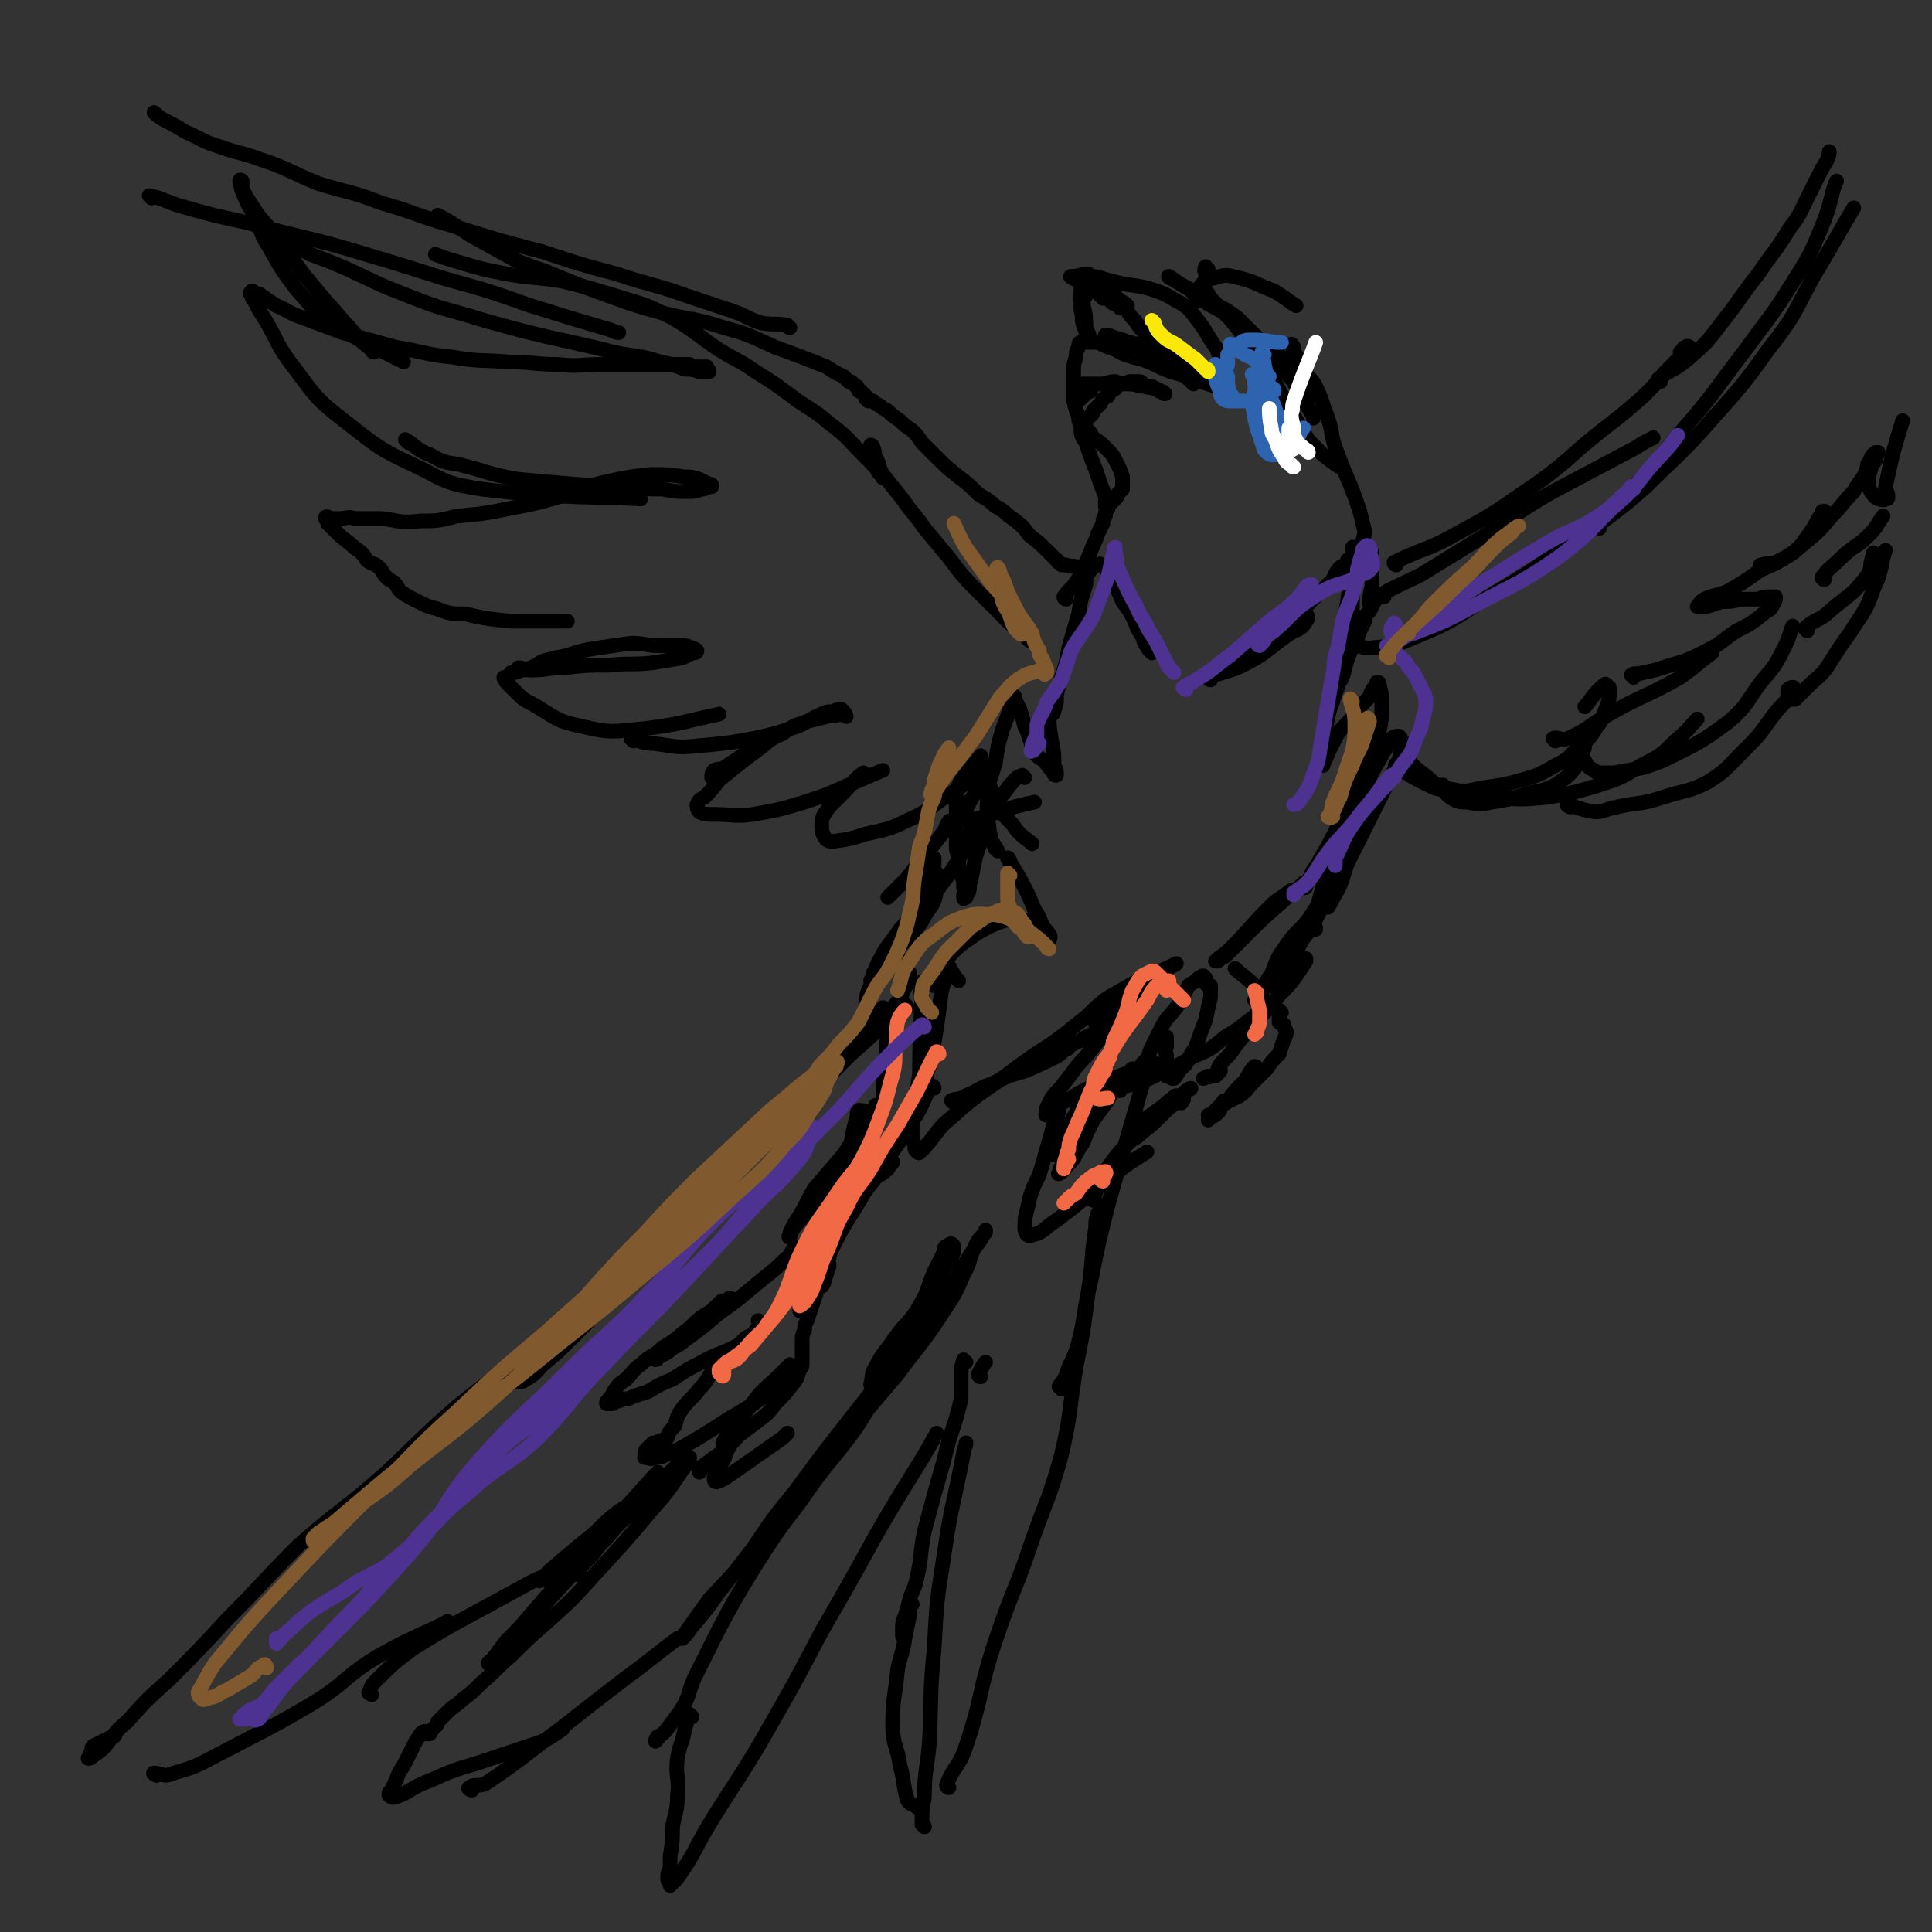 <svg viewBox='0 0 790 790' version='1.1' xmlns='http://www.w3.org/2000/svg' xmlns:xlink='http://www.w3.org/1999/xlink'><rect x="0" y="0" width="790" height="790" fill="#333333" stroke="none"/><g fill='none' stroke='rgb(0,0,0)' stroke-width='6' stroke-linecap='round' stroke-linejoin='round'><path d='M442,233c0,0 -1,-1 -1,-1 -2,-1 -3,0 -5,-1 -1,0 -1,0 -2,0 0,-1 0,0 -1,-1 -1,0 0,-1 -1,-1 -2,-2 -2,-2 -3,-3 -4,-4 -4,-4 -8,-7 -3,-4 -3,-4 -7,-7 -3,-2 -3,-3 -7,-5 -3,-3 -4,-3 -7,-5 -4,-4 -4,-4 -8,-7 -5,-4 -5,-4 -9,-8 -3,-3 -3,-3 -6,-6 -2,-3 -2,-3 -4,-5 -3,-2 -3,-2 -5,-4 -3,-2 -3,-2 -5,-4 -2,-1 -2,-1 -3,-2 -2,-1 -2,-1 -3,-2 -1,0 -1,0 -2,-1 0,0 -1,-1 -1,-1 0,0 1,1 1,2 1,0 0,-1 -1,-1 0,0 0,-1 0,-1 -1,-1 -1,-1 -1,-1 -1,-1 -1,-1 -1,-1 -1,0 -1,0 -1,-1 -1,-1 0,-1 -1,-1 -1,-1 -1,-1 -1,-1 -1,-1 -1,-1 -2,-1 -1,-1 -1,-1 -2,-2 -4,-2 -4,-2 -7,-4 -10,-4 -10,-4 -21,-8 -11,-5 -10,-5 -21,-8 -12,-4 -13,-3 -25,-6 -11,-3 -11,-3 -22,-7 -11,-4 -11,-4 -21,-8 -9,-4 -9,-3 -18,-7 -9,-5 -9,-5 -18,-10 -6,-4 -9,-6 -13,-8 '/><path d='M323,134c-1,0 -1,-1 -1,-1 -5,-1 -6,0 -11,-1 -6,-2 -6,-3 -12,-5 -9,-3 -9,-3 -18,-6 -14,-5 -14,-4 -29,-9 -15,-4 -15,-4 -30,-9 -19,-5 -19,-5 -38,-11 -14,-4 -14,-5 -28,-9 -13,-5 -13,-4 -26,-8 -12,-5 -12,-6 -24,-10 -8,-3 -8,-2 -16,-5 -7,-2 -7,-3 -14,-6 -5,-3 -5,-3 -9,-5 -2,-1 -3,-2 -4,-3 '/><path d='M62,81c0,0 -1,-1 -1,-1 5,1 6,2 12,4 14,4 14,4 28,7 21,6 21,5 42,11 20,6 20,6 39,12 18,5 18,5 35,11 16,5 16,5 33,10 2,1 2,1 3,1 '/><path d='M120,101c0,0 -1,-1 -1,-1 3,1 4,2 8,4 8,3 8,3 15,6 13,6 12,6 25,11 15,6 15,5 31,10 18,5 18,5 36,9 9,2 9,2 17,4 9,2 10,1 19,4 5,1 5,1 10,3 3,0 3,0 6,1 1,0 2,0 3,0 0,0 1,0 1,0 0,-1 -1,-1 -1,-2 -2,0 -2,0 -4,0 -2,0 -2,0 -3,-1 -3,0 -3,0 -6,0 -5,0 -5,0 -11,0 -9,0 -9,0 -19,0 -9,0 -9,1 -18,0 -10,0 -10,-1 -20,-1 -11,-1 -12,0 -23,-2 -11,-1 -11,-2 -23,-4 -11,-3 -11,-3 -22,-6 -8,-3 -8,-3 -16,-6 -6,-2 -6,-3 -11,-5 -3,-2 -3,-2 -6,-4 -1,-1 -1,-1 -3,-1 0,-1 -1,-1 -1,-1 -1,1 -1,1 0,1 0,2 0,2 1,3 2,4 2,4 4,7 6,10 5,11 12,20 9,12 9,13 22,23 14,11 14,11 31,19 11,6 12,6 24,8 32,4 49,3 65,4 '/><path d='M167,181c0,0 -2,-2 -1,-1 4,2 4,4 10,6 5,3 6,3 12,4 12,3 12,4 24,6 11,1 11,1 23,2 12,1 12,0 23,1 7,1 7,1 13,1 5,1 5,1 10,1 3,0 3,0 6,-1 1,0 1,0 3,-1 1,0 1,0 1,0 0,-1 0,-1 -1,-1 -2,-1 -2,-1 -4,-2 -3,-1 -3,-1 -6,-1 -7,-1 -7,-1 -14,-1 -9,1 -9,1 -18,3 -10,2 -9,4 -19,6 -10,3 -11,3 -21,5 -10,2 -10,2 -21,3 -8,2 -8,2 -15,2 -8,1 -8,0 -16,-1 -5,0 -5,0 -11,0 -3,-1 -3,0 -6,0 -2,0 -2,0 -4,0 -1,-1 -2,-1 -2,0 0,0 1,1 1,2 2,2 2,2 4,4 3,3 4,3 7,6 3,2 3,2 5,5 2,2 3,1 5,3 2,2 1,2 3,4 1,1 1,1 3,2 2,2 1,2 3,4 3,2 3,2 7,4 4,2 4,2 8,3 5,2 6,2 11,2 9,2 9,2 19,3 11,0 16,0 23,0 '/><path d='M213,274c0,0 -1,-1 -1,-1 2,0 3,1 5,1 7,0 7,-1 14,-1 9,-1 9,-1 18,-1 9,-1 9,0 18,-1 6,-1 6,-1 12,-2 2,-1 2,-1 4,-2 1,0 2,0 2,-1 0,0 -1,-1 -2,-1 -2,-1 -2,-1 -5,-1 -4,0 -4,0 -9,0 -5,0 -5,-1 -11,-1 -7,1 -7,1 -14,2 -6,1 -6,1 -12,3 -5,1 -5,1 -9,2 -3,1 -3,2 -6,3 -2,1 -2,1 -4,1 -2,1 -2,1 -4,1 -1,1 0,1 -1,2 -1,0 -2,0 -2,0 0,1 1,1 1,2 2,2 2,2 3,3 4,4 4,4 8,6 10,6 10,7 20,9 12,3 13,2 25,1 16,-2 17,-3 31,-6 '/><path d='M259,303c0,0 -1,-1 -1,-1 4,1 5,2 9,2 9,1 9,2 18,1 11,-1 12,-1 23,-3 9,-2 9,-2 18,-5 5,-2 5,-3 10,-5 2,-1 2,-1 5,-1 1,-1 2,-1 3,-1 1,1 2,2 2,3 0,0 -1,-1 -2,-1 -3,1 -3,0 -6,1 -4,1 -4,1 -8,2 -6,2 -6,2 -10,5 -7,3 -7,3 -13,6 -4,3 -4,4 -9,7 -2,2 -2,1 -5,3 -1,1 -1,1 -2,2 0,0 0,0 0,0 0,-1 0,-2 1,-3 2,-1 2,0 4,-1 3,-2 3,-2 6,-4 3,-2 3,-2 6,-4 4,-2 4,-2 7,-4 2,-1 4,-2 4,-2 -1,1 -4,2 -7,5 -4,3 -4,3 -8,6 -5,4 -5,4 -10,8 -3,4 -3,4 -6,7 -2,1 -2,1 -3,3 0,1 0,2 1,3 2,1 3,1 6,1 8,0 8,1 16,0 11,-2 11,-2 21,-5 9,-3 9,-3 18,-7 7,-3 9,-4 14,-6 '/><path d='M354,317c0,0 -1,-1 -1,-1 -4,3 -4,4 -8,8 -2,2 -2,2 -4,4 -2,2 -2,2 -4,5 -1,2 -1,2 -1,4 0,3 0,3 1,5 1,2 2,2 4,2 7,-1 7,-1 13,-3 9,-2 10,-2 18,-6 9,-4 8,-5 16,-10 6,-4 6,-4 11,-8 3,-2 3,-3 5,-4 0,0 0,1 0,2 -1,3 -1,3 -3,6 -2,3 -2,3 -4,6 -1,2 -1,2 -2,4 0,1 0,1 0,3 0,0 -1,1 0,1 1,0 1,1 2,0 4,0 4,-1 8,-2 9,-3 13,-4 18,-5 '/><path d='M566,244c0,0 -2,-1 -1,-1 7,-4 8,-4 16,-8 13,-8 13,-8 26,-16 14,-9 14,-10 28,-18 17,-9 17,-9 34,-18 3,-2 3,-2 7,-4 '/><path d='M571,231c0,0 -1,0 -1,-1 12,-6 14,-5 26,-12 17,-9 17,-10 32,-20 14,-10 13,-11 27,-22 9,-7 9,-7 17,-14 5,-5 5,-5 9,-10 3,-3 3,-3 6,-6 2,-2 2,-2 4,-3 0,-1 0,-1 0,-1 0,0 -1,-1 -2,0 -1,0 -1,2 -2,2 '/><path d='M679,156c0,0 -2,0 -1,-1 5,-4 6,-3 12,-8 8,-7 8,-7 14,-15 8,-10 7,-10 15,-20 6,-9 7,-9 13,-19 4,-5 4,-6 7,-12 3,-6 3,-6 6,-12 2,-3 3,-5 3,-7 '/><path d='M572,314c-1,-1 -2,-2 -1,-1 4,3 5,4 11,7 6,3 6,3 12,3 7,1 7,0 13,-1 7,-1 8,-1 15,-3 7,-2 7,-2 14,-6 6,-3 5,-3 10,-8 4,-3 4,-3 7,-8 3,-3 2,-4 4,-8 1,-3 1,-3 1,-5 1,-1 0,-2 0,-3 -1,0 -1,-2 -2,-1 -4,3 -6,7 -8,9 '/><path d='M636,303c0,0 -1,-1 -1,-1 2,-1 3,1 6,0 9,-4 8,-5 17,-10 14,-8 15,-7 29,-15 7,-5 10,-8 13,-10 '/><path d='M668,277c0,0 -1,-1 -1,-1 1,-1 2,0 5,-1 5,-1 5,-1 11,-3 7,-2 7,-2 15,-6 6,-3 6,-4 12,-8 6,-3 6,-3 11,-7 2,-2 3,-1 4,-4 1,-1 1,-2 1,-3 0,0 -1,0 -2,0 -3,0 -3,0 -5,1 -4,0 -4,0 -7,0 -4,1 -4,1 -8,1 -3,1 -3,1 -6,2 -2,0 -2,0 -3,0 -1,0 -1,0 -1,0 1,-1 1,-2 3,-3 4,-2 4,-1 9,-3 7,-4 7,-4 14,-9 7,-3 7,-3 13,-7 4,-3 4,-4 7,-8 3,-4 2,-4 5,-8 0,-1 0,-1 1,-1 '/><path d='M721,232c0,0 -2,-1 -1,-1 3,-1 5,0 8,-2 6,-3 5,-3 10,-7 6,-5 6,-5 11,-11 5,-5 4,-5 9,-10 2,-4 3,-4 5,-8 1,-3 0,-3 2,-5 0,-2 1,-2 2,-3 0,0 1,0 1,0 0,1 -1,1 -1,3 -1,2 -2,2 -2,4 -1,3 -1,3 -1,5 0,2 0,2 1,4 1,1 1,2 3,3 1,0 2,1 3,0 1,0 1,0 1,-1 0,-2 -1,-2 -1,-4 3,-14 3,-14 7,-27 0,0 0,0 0,0 '/><path d='M436,245c0,0 -1,0 -1,-1 2,-3 3,-3 5,-6 2,-3 2,-3 3,-6 2,-4 2,-4 4,-9 1,-2 1,-2 2,-5 1,-2 1,-2 2,-4 0,-2 0,-2 1,-3 0,-2 0,-2 1,-3 0,-1 0,-1 1,-2 1,-1 1,-1 2,-2 1,-1 1,-1 1,-2 1,-1 1,-1 2,-2 0,-1 0,-1 0,-2 0,-2 0,-2 0,-3 -1,-3 -1,-3 -2,-5 -2,-4 -2,-4 -5,-7 -2,-2 -2,-2 -5,-4 -1,-2 -1,-2 -3,-4 -1,-1 -1,-1 -2,-1 '/><path d='M453,208c0,0 0,-1 -1,-1 0,-2 0,-2 0,-4 -2,-5 -2,-5 -4,-11 -2,-5 -2,-5 -4,-11 -2,-3 -2,-3 -2,-7 -1,-2 -1,-2 -1,-4 -1,-2 -1,-2 -1,-4 0,-2 1,-2 2,-3 1,-1 1,-1 2,-2 0,-1 0,-1 1,-1 1,0 1,0 1,0 '/><path d='M444,158c0,0 -2,0 -1,-1 3,0 4,0 7,0 3,0 3,-1 6,-1 3,1 3,1 5,1 4,0 4,1 7,1 3,1 3,0 5,1 2,1 2,1 3,2 0,0 1,0 0,0 0,-1 -1,-1 -2,-1 -1,-1 -1,-1 -2,-1 -1,-1 -1,-1 -1,-1 -1,0 -1,0 -2,0 -1,0 -1,-1 -2,-1 0,-1 -1,-1 -1,-1 -1,0 -1,0 -2,0 -1,0 -1,0 -2,0 -1,0 -1,1 -2,1 -1,0 -1,-1 -1,0 -2,0 -2,1 -3,2 -2,1 -2,1 -3,3 -2,1 -2,1 -3,3 -2,2 -2,2 -3,3 0,1 0,1 -1,2 -1,1 -1,1 -1,1 -1,1 -1,1 -1,1 -1,0 -1,0 -1,0 -1,-1 -1,-1 -1,-1 -1,-1 -1,-1 -1,-1 -1,-2 -1,-2 -1,-3 -1,-1 0,-1 -1,-3 0,-2 0,-2 0,-4 0,-4 0,-4 0,-7 0,-4 0,-4 1,-7 0,-2 0,-2 1,-4 0,-1 0,-2 1,-2 1,-1 1,-1 3,0 2,0 2,0 4,0 4,2 4,2 8,3 '/><path d='M453,138c0,0 -1,-1 -1,-1 2,0 3,1 7,2 5,2 5,1 10,3 7,2 7,2 13,5 4,2 4,2 8,5 3,2 3,2 5,3 3,2 3,2 4,3 1,1 1,1 1,1 1,1 1,1 1,2 0,1 0,1 0,1 -1,-1 -1,-1 -2,-2 -1,-1 -1,-1 -2,-2 -3,-1 -3,-1 -6,-2 -6,-3 -6,-2 -12,-4 -6,-2 -6,-3 -12,-5 -4,-1 -4,-1 -7,-2 -2,-1 -2,-1 -4,-2 -2,-2 -3,-2 -4,-3 '/><path d='M488,157c0,0 0,0 -1,-1 -3,-3 -4,-3 -7,-7 -3,-3 -3,-3 -6,-6 -3,-3 -3,-3 -6,-7 -2,-2 -2,-2 -4,-5 -2,-2 -2,-2 -3,-4 -1,-1 -1,-1 -2,-2 -1,-1 -1,-1 -1,-1 0,0 0,1 0,1 0,1 0,1 0,1 0,-1 0,-1 -1,-1 -1,-1 -1,-1 -2,-1 -1,-1 -1,-1 -1,-1 -1,-1 -1,-1 -1,-1 -1,0 -1,0 -2,0 0,-1 0,-1 -1,-1 0,-1 0,0 0,-1 -1,0 0,0 -1,0 0,0 0,-1 -1,-1 0,0 0,0 -1,0 0,0 0,0 -1,0 0,0 0,0 -1,0 0,1 -1,0 -1,1 0,0 0,0 0,1 -1,1 -1,0 -1,1 0,2 0,2 0,3 1,4 1,5 1,9 1,2 2,4 1,4 0,0 -1,-2 -2,-5 -1,-3 0,-3 -1,-6 0,-2 0,-2 0,-4 -1,-2 0,-2 0,-4 0,-2 0,-2 0,-3 0,-1 0,-1 0,-2 0,-1 0,-1 1,-2 1,0 1,0 2,0 1,1 1,1 2,2 6,4 6,4 11,9 2,1 2,1 3,2 '/><path d='M439,114c0,0 -2,-1 -1,-1 3,0 4,-1 8,0 4,0 4,1 9,2 7,2 7,1 15,3 6,2 6,2 11,5 4,2 5,3 8,7 4,5 4,6 8,12 1,1 1,1 1,2 '/><path d='M492,118c0,0 -2,-1 -1,-1 1,-2 2,-2 4,-3 5,-1 5,-2 9,-1 9,2 9,3 17,6 5,3 7,5 9,6 '/><path d='M494,110c-1,0 -1,-1 -1,-1 -1,2 0,2 0,4 '/><path d='M479,114c0,0 -2,-1 -1,-1 3,2 4,3 8,5 3,3 3,2 6,5 6,4 7,3 12,8 6,3 6,3 10,7 5,4 5,4 10,8 2,2 2,2 4,5 '/><path d='M490,123c0,0 -1,-1 -1,-1 3,1 5,1 9,3 4,2 4,2 8,5 4,4 4,4 8,8 3,2 3,2 5,5 2,3 2,3 5,6 2,3 2,3 5,6 3,2 3,2 6,5 1,1 2,2 3,2 '/><path d='M509,136c-1,0 -2,-1 -1,-1 1,1 2,1 4,3 4,3 4,4 8,7 2,3 2,3 5,6 2,4 3,3 5,7 2,3 2,3 3,5 2,4 2,4 4,7 0,0 0,0 0,1 '/><path d='M494,120c-1,0 -2,-1 -1,-1 2,3 3,4 6,7 3,4 3,3 6,7 4,5 5,5 8,10 5,6 4,6 8,13 4,7 4,7 8,14 3,5 3,5 6,10 3,3 3,3 6,6 4,3 5,4 7,5 '/><path d='M529,142c0,0 -1,-2 -1,-1 1,2 1,3 3,6 1,3 2,3 3,6 3,3 3,3 5,7 2,5 2,6 4,11 2,6 1,6 3,12 3,8 3,8 6,15 2,5 2,5 4,11 1,4 1,4 2,8 0,3 -1,3 -1,7 0,2 0,2 0,4 0,1 -1,1 -1,3 0,0 0,0 0,1 '/><path d='M554,225c0,0 -1,-2 -1,-1 0,4 0,5 1,10 0,5 0,5 -1,9 0,5 0,5 0,9 0,4 0,4 -1,7 0,3 0,3 -1,6 0,0 0,2 0,1 1,0 2,-1 3,-3 1,-2 1,-2 2,-5 1,-2 1,-2 2,-4 0,-2 0,-2 1,-3 0,0 0,0 1,-1 0,0 0,0 0,0 1,-2 1,-2 2,-4 0,-1 0,-1 1,-1 '/><path d='M561,226c0,0 -1,-2 -1,-1 0,1 1,2 1,5 0,5 0,5 0,10 -1,3 -1,5 -1,7 '/><path d='M389,337c0,0 -1,-2 -1,-1 -1,1 -1,2 -2,4 -4,5 -4,5 -8,10 -4,5 -4,5 -7,9 -4,4 -6,6 -8,8 '/><path d='M400,337c-1,0 -1,-2 -1,-1 -3,4 -2,5 -4,10 -5,9 -5,9 -11,17 -7,9 -8,8 -16,17 -4,6 -5,6 -8,12 -2,3 -1,3 -3,6 0,2 -1,3 -1,3 2,-2 3,-4 6,-7 4,-5 4,-5 9,-10 4,-5 5,-5 8,-11 3,-4 3,-4 4,-9 1,-3 0,-3 0,-5 0,-1 0,-2 0,-2 0,1 1,1 1,3 -1,3 -1,3 -3,7 -4,7 -5,6 -9,13 -7,10 -7,10 -12,20 -3,4 -3,5 -5,10 0,1 -1,3 -1,2 0,-2 0,-4 1,-7 4,-8 5,-8 10,-16 5,-8 7,-7 11,-15 3,-6 2,-7 3,-14 1,-3 1,-3 2,-7 1,-1 1,-2 1,-2 0,2 0,4 -1,7 -1,6 -1,6 -3,11 -2,4 -3,4 -5,8 -3,4 -3,4 -5,8 -1,2 -1,4 -1,5 '/><path d='M392,401c-1,-1 -1,-1 -1,-1 -2,-3 -2,-3 -3,-5 -1,0 -1,0 -1,1 -1,1 -1,1 -1,2 0,4 0,4 -1,7 -1,8 -1,8 -2,15 -1,6 -1,6 -2,13 -1,3 -1,3 -2,6 0,2 0,2 0,3 0,1 0,1 -1,1 0,0 0,1 0,0 -1,0 -1,-1 -1,-2 -1,-1 -1,-1 -1,-3 0,-18 1,-25 1,-36 0,-3 -1,4 0,8 0,3 0,3 0,5 1,5 1,5 0,10 0,7 0,7 -1,14 -1,8 -2,8 -3,16 0,5 0,5 0,9 0,2 0,2 1,4 0,2 0,2 1,3 0,0 1,1 1,0 2,-1 2,-2 4,-4 4,-5 4,-6 9,-10 12,-11 13,-10 26,-20 12,-9 13,-8 25,-18 7,-5 6,-6 13,-11 7,-4 7,-4 14,-8 5,-2 5,-2 10,-4 2,-1 4,-2 4,-2 0,0 -1,1 -2,1 -5,4 -5,3 -10,7 -4,3 -4,4 -9,7 -6,5 -7,5 -12,10 '/><path d='M390,451c0,0 -1,-1 -1,-1 2,-1 3,0 6,-2 5,-2 5,-3 11,-5 6,-3 6,-3 13,-5 7,-3 7,-3 13,-6 2,-1 2,-2 4,-3 1,0 1,-1 1,-1 1,-1 1,-1 1,-1 1,0 1,0 2,-1 2,0 2,-1 4,-2 2,-1 3,-1 5,-2 2,-1 2,-1 4,-2 1,-1 1,-1 3,-2 1,-1 1,-1 1,-1 1,-1 1,-1 1,-1 0,0 -1,1 -2,2 -2,2 -2,2 -4,4 -4,5 -4,5 -8,10 -5,5 -4,5 -9,11 -2,3 -3,3 -5,6 -1,2 -1,2 -2,4 0,1 0,1 0,2 0,0 -1,1 0,1 1,-1 1,-2 3,-3 2,-2 2,-1 5,-3 4,-2 3,-2 7,-4 6,-3 6,-3 12,-5 8,-3 8,-3 16,-6 1,0 1,0 2,0 '/><path d='M458,446c0,0 -1,-1 -1,-1 3,-1 4,-1 8,-2 5,-2 5,-2 9,-4 7,-3 7,-3 14,-7 7,-3 7,-3 13,-8 5,-3 5,-3 10,-7 3,-2 3,-3 6,-5 '/><path d='M513,423c0,0 -1,0 -1,-1 1,-3 2,-4 4,-7 4,-4 4,-4 7,-8 4,-4 4,-4 7,-8 2,-3 2,-3 4,-6 0,0 0,-1 0,-1 -1,1 -2,2 -3,3 -2,1 -2,1 -4,3 -1,1 -1,1 -2,2 -1,1 -1,1 -2,2 -1,0 -1,0 -2,1 0,0 -1,1 0,0 3,-5 5,-6 8,-12 8,-15 8,-15 15,-30 4,-9 4,-9 8,-17 2,-3 2,-4 3,-7 1,-1 2,-4 2,-3 -3,5 -5,7 -9,15 -6,12 -4,13 -11,24 -5,8 -7,7 -12,15 -3,4 -3,5 -5,10 -2,3 -2,3 -4,7 -1,2 -1,2 -2,4 0,0 -1,0 -1,0 1,-1 2,-2 3,-4 5,-7 5,-6 10,-13 7,-9 8,-8 13,-18 5,-9 3,-10 6,-20 2,-7 3,-7 5,-13 2,-4 2,-4 4,-8 0,-1 0,-2 0,-2 0,0 0,1 -1,2 -2,4 -3,4 -5,8 -2,7 -2,7 -4,15 -1,5 -1,5 -2,11 0,1 -1,2 0,3 0,0 1,1 1,1 2,-3 2,-4 4,-7 3,-6 2,-7 5,-13 6,-12 6,-12 12,-24 4,-8 4,-8 8,-16 1,-4 1,-4 1,-7 0,-2 0,-2 -1,-3 -1,0 -2,0 -3,1 -2,2 -1,3 -3,5 -3,6 -3,5 -6,11 -3,6 -3,6 -6,12 -2,4 -3,4 -5,9 -2,5 -3,4 -5,9 -1,4 -1,4 -2,9 0,3 0,3 0,6 0,2 0,2 1,4 0,0 0,0 0,1 0,0 0,1 0,1 0,-1 1,-2 1,-3 1,-3 1,-4 1,-7 2,-9 2,-9 3,-18 3,-15 3,-15 6,-30 0,-3 0,-3 0,-6 '/><path d='M366,415c-1,0 -2,-1 -1,-1 0,-3 1,-3 3,-5 1,-3 1,-3 2,-5 1,-2 0,-2 1,-4 1,-1 1,-2 1,-2 0,1 -1,2 -1,4 -2,4 -2,4 -4,8 -2,6 -2,6 -4,13 -1,6 0,6 -1,13 0,4 -1,4 -1,8 0,3 1,3 0,5 0,1 0,1 -1,2 0,0 0,0 0,0 -1,1 -1,1 -2,1 -1,2 0,2 -1,3 -2,3 -2,3 -4,6 -4,5 -4,5 -8,11 -6,7 -6,7 -12,14 -3,5 -3,6 -6,11 -2,3 -2,3 -4,7 0,1 -1,2 0,2 0,0 0,-1 1,-3 4,-6 5,-5 9,-11 6,-10 7,-9 13,-20 3,-6 2,-7 4,-14 1,-2 0,-3 1,-4 1,0 3,0 3,1 1,2 0,3 0,5 -2,4 -2,4 -5,8 -3,5 -3,5 -6,10 -3,4 -3,3 -6,7 -1,2 -1,2 -2,4 0,1 0,1 0,1 '/><path d='M382,445c0,0 0,-1 -1,-1 -4,6 -3,7 -7,13 -5,9 -6,9 -11,17 -7,9 -7,9 -13,18 -6,9 -6,9 -10,19 -2,5 -1,5 -2,10 -1,2 -1,3 -2,4 -1,1 -2,1 -2,0 -1,-1 0,-2 0,-4 3,-5 3,-5 6,-10 4,-8 4,-8 9,-16 4,-6 3,-6 8,-12 2,-3 3,-2 6,-5 1,-2 2,-2 2,-3 0,0 -1,-1 -2,0 -3,2 -3,2 -5,5 -6,7 -6,7 -11,14 -5,8 -5,8 -10,16 -3,7 -3,8 -6,15 -1,4 -1,4 -2,8 -1,2 -2,2 -2,3 0,0 1,0 1,-1 3,-2 3,-2 5,-5 2,-4 1,-5 2,-10 2,-4 2,-4 4,-8 0,-2 0,-2 1,-4 1,-1 1,-1 2,-2 0,-1 0,-1 0,-1 -1,1 -1,2 -2,3 -1,2 -1,2 -1,4 -1,4 -1,4 -1,7 -1,3 0,3 -1,5 0,1 -1,2 -1,2 -1,-1 0,-2 0,-3 1,-2 1,-1 2,-3 0,-1 0,-1 1,-2 0,0 0,-1 0,-1 0,0 -1,1 -1,1 -1,1 0,1 -1,3 0,1 0,1 -1,3 -1,2 -1,2 -2,4 -1,3 -1,3 -2,6 -1,3 -1,3 -2,6 -1,2 -1,2 -1,4 -1,2 -1,2 -1,4 0,2 0,2 0,3 0,2 0,2 0,3 0,2 0,2 0,3 0,2 0,2 -1,3 -1,3 -1,4 -3,6 -3,4 -3,4 -7,8 -3,4 -3,4 -7,7 -4,3 -4,3 -8,6 -3,4 -4,3 -7,7 -3,2 -3,2 -7,5 -1,1 -1,2 -2,3 0,0 0,-1 0,-2 0,0 1,0 1,0 '/><path d='M326,511c0,0 0,-1 -1,-1 -2,2 -1,3 -4,5 -6,6 -7,6 -14,12 -6,5 -6,5 -13,10 -7,6 -7,6 -14,11 -3,3 -4,2 -7,5 -2,1 -2,1 -4,2 0,1 -1,1 -1,1 2,-2 3,-3 6,-6 4,-4 4,-4 8,-7 4,-4 4,-4 9,-7 2,-2 2,-2 4,-4 2,0 2,0 3,-1 0,0 1,0 1,0 0,0 -1,0 -1,1 -2,1 -2,1 -4,3 -3,2 -3,2 -6,4 -5,3 -5,3 -9,7 -4,2 -4,3 -8,5 -4,4 -5,3 -9,7 -3,2 -3,3 -6,6 -3,2 -3,2 -5,5 -1,2 -1,2 -2,3 0,0 0,1 0,1 -1,0 -1,0 -1,1 1,0 1,0 2,0 1,0 1,0 1,-1 2,0 2,0 4,-1 2,0 2,0 4,-1 3,-1 3,-1 6,-2 5,-3 5,-3 10,-5 6,-4 6,-4 12,-7 7,-4 7,-3 13,-6 4,-2 4,-2 8,-5 2,-1 2,-1 3,-3 1,-1 0,-1 0,-2 -1,-1 -1,-1 -1,-1 0,0 1,0 1,1 0,0 1,0 0,0 0,2 -1,2 -2,3 -1,2 -2,2 -4,3 -6,6 -6,6 -12,12 -4,4 -3,5 -7,9 -3,4 -4,4 -7,8 -2,3 -2,3 -3,7 -2,2 -2,2 -3,4 0,1 0,1 -1,2 -1,0 -1,0 -2,0 -1,1 -1,1 -3,1 0,0 0,0 0,0 -1,1 -1,1 -2,2 -1,1 -1,1 -1,1 0,1 0,1 0,2 0,1 -1,1 0,1 1,0 2,1 4,0 3,0 3,-1 7,-2 9,-5 9,-5 17,-10 12,-8 13,-7 24,-16 3,-3 2,-4 5,-7 1,-1 2,-3 2,-3 -1,1 -3,3 -5,5 -4,4 -5,4 -9,9 -3,4 -3,4 -7,9 -2,3 -2,2 -4,5 -1,2 -1,2 -2,3 0,1 -1,1 0,1 1,0 1,-1 3,-2 1,-1 1,0 2,-1 0,0 0,0 0,0 0,0 0,0 0,1 -1,1 -1,1 -2,2 -1,2 -1,2 -2,4 -1,3 -1,3 -3,6 -1,2 -2,2 -2,5 0,0 0,1 1,1 3,-1 4,-2 7,-4 10,-7 10,-7 20,-14 1,-1 1,-1 2,-2 '/><path d='M434,451c0,0 -1,-2 -1,-1 0,1 0,2 0,4 -1,4 -2,4 -3,9 -2,7 -2,7 -4,14 -2,7 -3,6 -5,13 -1,6 -2,6 -2,12 0,2 1,4 3,3 5,-1 5,-3 10,-6 12,-9 12,-10 24,-19 6,-5 10,-7 13,-9 '/><path d='M451,444c0,0 -1,-1 -1,-1 -2,1 -2,1 -4,3 -3,3 -2,4 -5,7 -2,4 -2,4 -5,8 -1,3 -1,4 -3,7 -1,2 -2,3 -2,4 0,1 1,-1 2,-2 2,-1 2,-1 4,-3 2,-3 2,-3 4,-6 1,-2 1,-2 3,-4 1,-2 1,-2 2,-3 0,0 0,0 1,-1 0,0 1,0 0,0 0,1 -1,2 -2,4 -2,3 -2,3 -4,6 -2,5 -2,5 -5,9 -1,2 -1,2 -2,5 -1,1 0,1 0,2 0,1 -2,1 -1,1 1,-1 2,-1 3,-3 3,-3 3,-3 5,-7 3,-4 2,-4 4,-8 2,-4 2,-4 5,-8 3,-4 3,-4 5,-8 2,-2 2,-2 4,-5 1,-1 1,-1 2,-2 1,-1 1,-1 1,-1 1,-1 1,-1 1,-1 0,0 0,0 0,0 0,1 0,1 1,1 1,0 1,0 1,0 1,0 1,0 2,-1 0,-1 0,-1 0,-2 1,-1 1,-1 2,-2 1,-2 1,-3 2,-5 2,-4 2,-4 4,-8 2,-4 3,-4 6,-8 1,-2 2,-2 3,-5 1,-2 1,-2 2,-4 1,-1 2,-1 3,-2 1,0 1,0 1,-1 1,0 1,-1 2,-1 0,0 0,0 0,0 1,1 1,1 1,1 0,1 0,1 0,1 0,1 0,1 0,1 0,1 1,0 1,1 0,0 0,0 1,0 0,1 0,1 0,2 0,1 0,1 0,3 -1,4 -1,4 -2,9 -2,5 -2,5 -4,11 -2,3 -2,3 -4,7 -2,2 -2,2 -3,3 -1,2 -1,2 -2,3 -1,0 -1,0 -2,-1 -1,0 -1,0 -1,0 -1,-1 -1,-1 -1,-2 0,-1 1,-1 1,-2 0,-2 0,-2 0,-4 0,-2 -1,-2 0,-4 0,-2 0,-2 0,-4 '/><path d='M506,397c0,0 -1,-1 -1,-1 3,3 4,3 8,7 1,1 1,1 2,2 1,1 1,1 1,2 0,2 0,2 -1,4 -1,4 -1,4 -3,7 -3,5 -3,5 -7,10 -2,3 -2,3 -5,6 -1,1 -1,1 -2,3 0,0 1,0 1,0 0,0 0,0 0,1 -1,1 -1,1 -2,2 -1,0 -1,0 -2,0 -1,1 -1,0 -1,0 -1,0 -1,1 -2,1 '/><path d='M524,414c0,0 -1,-1 -1,-1 0,2 0,3 0,5 1,1 1,0 2,1 0,2 1,2 1,3 0,1 0,1 -1,3 -1,3 -1,3 -2,6 -3,3 -3,3 -5,6 -3,3 -3,3 -6,6 -2,2 -2,3 -5,5 -2,1 -2,1 -4,2 -1,0 -1,0 -2,0 -1,0 -1,1 -1,1 '/><path d='M514,437c0,0 0,-1 -1,-1 -2,2 -2,3 -4,6 -4,4 -4,4 -7,8 -2,1 -2,1 -3,3 -2,1 -1,1 -3,3 -1,1 -1,1 -2,2 0,0 1,-1 1,-1 2,-1 2,-1 3,-2 1,-1 1,-1 1,-2 1,-1 1,-1 1,-2 1,0 2,0 1,0 0,0 0,0 -1,0 -1,1 -1,1 -2,2 -1,1 -1,1 -2,2 0,1 0,1 -1,1 0,0 -1,0 -1,0 '/><path d='M448,491c0,0 -2,0 -1,-1 3,-7 3,-8 7,-14 5,-7 6,-7 12,-13 5,-5 5,-5 10,-10 2,-2 2,-2 4,-4 0,-1 1,-1 1,-1 0,0 -1,0 -1,1 -2,1 -2,1 -4,3 -4,3 -4,3 -7,5 -2,3 -2,3 -4,5 -2,2 -2,2 -3,3 0,0 0,1 0,1 0,0 0,0 1,0 2,-1 2,-1 4,-3 4,-3 4,-3 8,-7 3,-3 3,-3 7,-6 1,-2 1,-2 3,-4 1,0 2,-1 2,-1 -1,0 -2,1 -3,3 0,0 0,0 0,1 -1,1 -1,2 -1,2 0,0 1,-1 1,-2 '/><path d='M362,413c0,0 0,-1 -1,-1 -5,5 -5,6 -9,12 -9,10 -9,10 -18,19 -13,14 -13,14 -26,27 -13,13 -13,14 -25,27 -13,13 -13,13 -25,26 -12,12 -12,12 -24,24 -6,6 -6,6 -12,11 -3,3 -3,4 -7,6 -1,1 -2,1 -4,1 '/><path d='M371,412c0,0 -1,-2 -1,-1 -3,2 -3,3 -6,5 -8,8 -8,8 -16,15 -13,13 -13,13 -27,26 -17,16 -17,15 -35,31 -16,15 -16,15 -32,30 -18,17 -18,17 -37,33 -15,13 -15,12 -30,24 -16,14 -15,14 -30,28 -17,15 -18,14 -35,29 -15,15 -14,15 -29,30 -12,13 -12,13 -24,25 -9,8 -9,8 -17,17 -5,4 -5,5 -9,10 -2,2 -2,2 -5,4 -1,1 -1,1 -2,1 0,0 1,-1 1,-2 1,-1 0,-2 1,-3 2,-1 2,-1 4,-2 2,-1 2,-1 4,-2 1,0 1,0 1,-1 '/><path d='M64,726c0,0 -2,-1 -1,-1 3,0 4,2 8,0 11,-3 11,-4 21,-9 17,-9 18,-9 35,-19 15,-9 13,-11 28,-20 14,-8 21,-10 28,-14 '/><path d='M152,693c0,0 -2,-1 -1,-1 1,-3 1,-3 3,-5 7,-7 7,-7 15,-13 13,-8 13,-8 26,-15 11,-6 11,-6 22,-12 6,-3 6,-2 11,-6 2,-1 2,-1 4,-3 1,-1 2,-2 1,-1 -1,1 -2,2 -4,3 -2,2 -2,2 -4,3 -2,2 -2,2 -3,3 -1,0 -2,1 -1,0 1,-1 2,-2 4,-4 7,-6 7,-6 13,-11 8,-6 7,-7 15,-13 3,-2 3,-2 7,-3 0,-1 2,-1 2,-1 -1,1 -2,2 -3,4 -6,5 -6,5 -11,11 -6,6 -6,6 -13,12 -2,2 -3,3 -6,5 0,0 -1,0 0,0 1,-2 3,-3 4,-4 '/><path d='M237,644c-1,0 -2,-1 -1,-1 3,-5 5,-5 9,-11 5,-6 5,-6 9,-12 4,-4 4,-4 8,-9 2,-3 2,-3 4,-6 1,-1 3,-2 3,-3 0,0 -1,1 -2,2 -9,10 -9,10 -18,20 -8,10 -9,10 -17,19 -7,8 -7,8 -14,16 -5,6 -5,6 -11,12 -3,4 -3,4 -6,8 -1,0 -2,2 -1,1 3,-3 5,-4 9,-9 11,-12 11,-12 22,-24 10,-11 10,-12 20,-22 7,-8 7,-8 15,-15 5,-5 5,-5 10,-10 2,-2 2,-2 5,-4 0,0 1,0 1,0 -1,2 -1,3 -3,5 -6,9 -6,9 -13,17 -11,13 -11,13 -23,26 -9,10 -9,10 -19,19 -8,7 -8,7 -15,14 -6,5 -6,6 -12,11 -4,4 -4,4 -8,7 -3,3 -3,2 -6,5 -2,2 -2,2 -4,4 0,1 0,1 -1,2 -1,1 -1,1 -1,1 -1,1 -1,1 -1,1 0,1 0,1 -1,1 0,0 0,0 0,0 -1,0 -1,0 -1,0 0,-1 0,-1 0,-1 -1,0 -1,0 -2,1 -2,3 -2,3 -3,5 -2,4 -2,4 -4,8 -2,3 -2,3 -3,6 -1,2 -1,2 -2,4 -1,1 -1,1 -1,2 1,1 1,1 2,1 3,-1 3,-1 5,-2 5,-3 5,-3 10,-5 9,-4 9,-4 19,-7 12,-4 12,-4 24,-8 6,-2 8,-4 11,-6 '/><path d='M193,732c-1,0 -2,-1 -1,-1 2,-2 4,0 7,-2 15,-10 15,-11 30,-22 14,-11 14,-11 27,-21 11,-8 14,-11 21,-16 '/><path d='M379,541c0,-1 -1,-2 -1,-1 -5,6 -5,7 -10,14 -10,13 -10,13 -21,27 -11,14 -11,14 -22,29 -9,11 -9,11 -17,23 -7,9 -7,9 -14,18 -5,7 -5,7 -10,13 -2,2 -2,3 -4,5 0,0 -1,1 -1,1 0,-1 0,-1 1,-2 5,-7 5,-7 10,-14 14,-15 14,-15 28,-31 13,-16 13,-16 26,-33 11,-14 11,-14 23,-28 8,-11 9,-11 17,-23 5,-8 6,-8 10,-18 3,-5 2,-6 5,-12 1,-2 1,-2 3,-4 1,-1 1,-1 1,-2 0,0 0,0 0,1 -1,1 -1,1 -2,3 -3,4 -3,4 -6,9 -6,9 -5,10 -12,19 -6,9 -6,8 -13,17 -4,5 -4,5 -9,11 -1,2 -1,2 -3,4 -1,0 -2,0 -2,-1 1,-3 0,-4 2,-7 3,-6 4,-6 8,-12 5,-7 6,-6 10,-13 4,-7 3,-7 6,-14 2,-4 2,-4 4,-8 0,-2 0,-2 2,-3 1,-1 2,0 2,1 0,4 -1,4 -4,9 -6,14 -6,14 -13,27 -11,19 -11,19 -23,38 -11,15 -12,14 -22,29 -10,13 -10,13 -19,27 -8,13 -8,13 -15,26 -5,10 -5,10 -10,20 -3,7 -2,8 -6,14 -3,4 -3,4 -6,8 -2,2 -2,1 -3,3 -1,1 -1,1 -1,1 0,0 0,-1 1,-2 '/><path d='M283,702c0,0 -1,-1 -1,-1 -1,2 -1,3 -2,6 -1,6 -2,6 -3,12 -1,8 1,8 0,15 0,7 -1,7 -2,13 0,6 0,6 -1,12 0,2 0,2 0,5 -1,2 -1,2 -1,4 0,1 0,1 1,2 0,1 0,1 0,1 0,0 1,-1 1,-1 2,-2 2,-2 4,-5 6,-9 5,-9 11,-19 11,-18 12,-18 23,-37 12,-21 12,-21 23,-42 11,-19 11,-19 22,-39 12,-21 18,-29 25,-42 '/><path d='M401,563c0,0 -1,0 -1,-1 1,-2 2,-4 3,-5 '/><path d='M395,557c-1,0 -1,-1 -1,-1 -1,3 -1,4 -1,7 0,4 0,4 0,9 -3,13 -4,12 -7,25 -4,14 -4,14 -8,29 -2,10 -1,10 -3,19 -1,5 -2,5 -3,9 -1,4 -1,4 -2,7 -1,2 -1,3 -1,5 0,1 0,1 0,3 '/><path d='M373,656c0,0 -1,-2 -1,-1 -1,1 0,2 0,5 -1,5 -1,5 -2,10 -1,7 -2,7 -3,13 -1,11 -2,11 -2,22 0,9 2,9 3,17 2,7 1,7 3,14 1,2 3,2 4,3 '/><path d='M388,731c0,0 -1,0 -1,-1 3,-8 5,-7 8,-16 7,-21 5,-22 12,-43 7,-21 8,-20 15,-41 6,-17 7,-17 12,-35 4,-17 3,-18 6,-36 3,-15 3,-15 5,-31 2,-13 1,-13 3,-26 0,-3 0,-3 1,-6 '/><path d='M378,747c0,0 0,-1 -1,-1 0,-6 0,-6 1,-11 0,-11 1,-11 2,-22 1,-19 0,-19 2,-39 1,-19 1,-19 4,-38 3,-21 4,-21 8,-42 0,-2 1,-2 1,-4 '/><path d='M434,568c0,-1 -1,-1 -1,-1 1,-2 2,-2 3,-5 2,-6 3,-6 5,-13 3,-12 2,-13 5,-25 3,-15 3,-15 7,-31 7,-25 9,-31 14,-49 '/><path d='M471,267c0,0 0,0 -1,-1 -2,-3 -2,-3 -3,-6 -2,-3 -2,-3 -3,-6 -2,-4 -2,-4 -5,-8 -2,-5 -2,-5 -5,-10 -2,-3 -1,-3 -3,-5 -1,0 -1,-1 -2,0 -2,0 -2,1 -3,2 -2,3 -2,3 -2,6 -2,6 -2,6 -3,12 -2,7 -2,7 -4,14 -1,6 -1,6 -3,12 -1,3 -1,3 -2,7 0,1 0,1 0,3 -1,2 0,2 -1,3 0,1 0,2 -1,2 -1,0 -1,0 -1,0 0,0 0,0 0,-1 1,-1 1,-1 1,-2 0,0 0,0 0,-1 0,-1 0,-1 0,-1 0,0 0,-1 0,-1 0,1 0,1 0,2 -1,2 -1,2 -1,4 0,5 0,5 1,11 1,5 1,5 1,10 1,2 1,2 1,3 0,1 0,1 0,1 -1,0 -1,0 -1,-1 -2,-2 -2,-2 -4,-5 -2,-1 -2,-1 -4,-3 -1,-3 -1,-3 -2,-6 -1,-3 -1,-3 -2,-5 -1,-4 -1,-4 -2,-7 -1,-2 -1,-2 -2,-4 0,-1 0,-2 -1,-1 0,1 0,2 -1,4 -1,4 -1,4 -3,9 -2,7 -2,7 -3,14 -2,7 -3,7 -3,14 -1,5 0,5 0,10 1,4 0,4 1,7 1,2 1,2 2,4 0,0 0,0 1,1 0,0 0,0 0,0 -1,-2 -2,-3 -3,-5 0,-2 0,-2 -1,-3 0,-3 0,-3 0,-5 0,-2 0,-2 0,-5 0,-2 0,-2 1,-4 0,-2 0,-2 0,-3 0,0 0,-1 0,-1 1,3 1,4 2,7 3,4 3,4 7,8 3,5 6,6 8,8 '/><path d='M495,278c0,0 -1,0 -1,-1 8,-3 9,-2 18,-7 7,-4 7,-5 14,-10 4,-3 6,-2 8,-6 1,-1 1,-2 0,-3 0,-1 -1,-2 -1,-1 -3,0 -3,0 -5,1 -3,2 -3,2 -6,4 -4,3 -4,3 -8,6 -4,3 -4,3 -8,7 -3,2 -3,2 -6,4 -2,1 -3,3 -3,2 0,0 1,-2 3,-3 6,-3 6,-3 11,-6 7,-4 7,-4 13,-9 7,-5 7,-5 13,-11 4,-4 4,-4 8,-8 1,-2 1,-3 3,-5 1,-1 1,0 2,-1 1,-1 1,-2 1,-2 1,0 0,1 0,1 0,1 0,1 0,1 0,1 0,1 1,2 0,1 0,1 0,2 0,2 0,2 0,4 -1,7 -1,7 -2,13 -2,7 -2,7 -3,14 -1,4 -1,4 -2,9 0,3 0,3 -1,7 0,2 0,2 0,4 0,0 0,1 1,1 0,0 0,-1 0,-2 1,-2 1,-2 2,-5 2,-3 2,-3 3,-7 1,-4 1,-4 3,-8 1,-2 1,-2 2,-4 0,-2 0,-2 1,-3 0,0 0,-1 0,-1 0,0 -1,1 -1,1 -1,3 -1,3 -2,5 -2,7 -2,7 -5,14 -2,8 -3,8 -5,16 -1,6 -1,6 -1,13 -1,2 0,3 -1,5 0,1 0,2 0,2 0,-1 1,-2 2,-5 2,-4 2,-4 4,-8 4,-5 4,-4 8,-9 2,-3 2,-3 5,-6 1,-3 1,-3 3,-5 0,-1 0,-1 0,-1 1,0 1,0 1,1 1,4 1,4 1,8 0,6 0,6 -1,11 -1,7 -2,7 -5,13 -3,8 -3,8 -7,15 -3,7 -3,7 -6,13 -3,6 -3,6 -6,11 -2,4 -3,4 -4,7 -1,2 -1,2 -2,4 0,1 0,1 -1,1 0,-1 0,-1 0,-1 0,-1 0,-1 0,-1 -1,1 -1,1 -2,2 -3,3 -4,3 -7,6 -7,6 -7,6 -14,13 -4,4 -4,4 -9,9 -2,1 -2,1 -3,2 -1,0 -1,0 -1,0 2,-2 3,-2 6,-5 8,-8 8,-9 16,-17 4,-4 4,-3 9,-7 '/><path d='M413,352c0,0 -1,-2 -1,-1 3,5 4,6 7,12 2,4 2,4 4,9 2,3 2,3 3,6 2,3 2,3 3,5 0,1 0,2 0,2 0,-1 1,-2 0,-3 -2,-3 -3,-3 -5,-4 -4,-1 -4,-2 -8,-2 -3,0 -4,0 -7,1 -5,2 -5,2 -10,5 -4,3 -5,3 -9,7 -3,3 -3,4 -6,8 -2,2 -2,2 -3,4 0,1 0,2 1,2 2,0 3,-1 4,-2 '/><path d='M538,380c0,-1 0,-1 -1,-1 0,-2 0,-2 1,-4 1,-7 2,-8 3,-13 '/><path d='M554,264c-1,0 -2,-1 -1,-1 2,0 3,2 7,2 8,-1 8,0 15,-3 17,-7 17,-7 32,-17 25,-15 25,-15 47,-33 18,-16 18,-17 33,-35 14,-16 13,-16 26,-33 11,-15 11,-14 21,-30 7,-11 7,-12 12,-24 3,-8 3,-12 5,-16 '/><path d='M654,216c0,0 -1,-1 -1,-1 1,-2 2,-1 4,-3 8,-6 8,-6 16,-13 12,-12 12,-11 23,-23 14,-16 15,-16 27,-33 11,-14 10,-14 18,-29 9,-15 11,-19 17,-29 '/><path d='M591,322c0,0 -1,-1 -1,-1 1,2 1,4 3,5 3,2 4,2 7,2 5,1 5,1 10,0 6,-1 7,-1 13,-3 6,-2 7,-1 13,-4 4,-3 5,-3 8,-7 2,-2 2,-3 3,-6 1,-2 1,-2 1,-4 0,-1 0,-1 0,-1 -1,0 -1,1 -1,2 0,1 0,1 0,3 0,2 0,2 1,3 1,2 1,2 2,3 2,1 2,1 3,2 3,0 4,0 7,0 10,-2 10,-1 20,-5 14,-7 15,-7 27,-16 8,-7 7,-8 13,-16 6,-7 6,-7 10,-15 2,-4 2,-6 3,-8 '/><path d='M421,262c0,0 0,0 -1,-1 -3,-3 -3,-3 -7,-6 -6,-6 -6,-6 -12,-12 -7,-7 -7,-7 -13,-15 -5,-6 -5,-6 -10,-12 -4,-6 -5,-6 -9,-12 -4,-5 -4,-5 -8,-10 -2,-3 -1,-4 -3,-7 -1,-2 0,-2 -1,-4 0,-1 -1,-1 -1,-1 0,0 0,1 0,2 0,1 0,1 1,3 0,2 0,2 1,4 1,1 1,1 1,2 1,1 1,1 1,1 1,1 1,2 1,1 -3,-4 -4,-5 -8,-9 -7,-7 -6,-7 -14,-13 -7,-6 -7,-5 -14,-10 -8,-6 -8,-6 -16,-11 -7,-5 -7,-4 -15,-9 -9,-6 -9,-7 -19,-13 -10,-5 -10,-5 -20,-8 -13,-4 -13,-4 -25,-7 -12,-2 -12,-1 -23,-3 -10,-2 -10,-2 -20,-5 -4,-1 -6,-2 -9,-3 '/><path d='M153,144c-1,0 -1,-1 -1,-1 -5,-4 -5,-4 -9,-9 -5,-5 -4,-5 -9,-10 -5,-6 -5,-6 -10,-12 -5,-7 -5,-7 -10,-14 -5,-7 -6,-6 -11,-14 -2,-3 -2,-3 -4,-7 0,-1 0,-1 0,-3 0,0 -1,-1 -1,0 1,1 0,2 1,4 2,5 2,5 5,10 3,6 2,7 6,13 5,9 5,9 11,17 7,8 7,9 15,14 13,9 14,8 27,15 1,0 1,0 2,1 '/><path d='M577,305c0,0 -1,-1 -1,-1 -1,1 -2,3 -1,5 3,5 4,5 9,9 4,4 5,4 11,5 8,3 8,3 16,3 11,1 11,1 22,0 11,-2 11,-2 21,-5 9,-3 9,-3 17,-8 8,-4 8,-4 14,-10 5,-4 7,-7 9,-9 '/><path d='M642,330c0,0 -2,-1 -1,-1 4,1 5,2 11,3 4,0 4,-1 9,-2 9,-2 10,-1 19,-4 9,-3 10,-2 18,-6 8,-5 8,-6 15,-13 6,-6 6,-6 11,-13 3,-4 3,-4 7,-8 1,-2 1,-2 2,-4 0,0 1,-1 0,-1 0,0 -1,0 -2,1 0,1 0,1 0,3 0,1 0,1 1,1 1,0 1,0 2,0 1,-1 1,-1 2,-2 2,-2 2,-2 4,-4 3,-3 4,-3 7,-7 5,-8 5,-8 10,-15 5,-8 6,-8 9,-17 4,-8 3,-11 5,-16 '/><path d='M739,258c0,0 -1,-1 -1,-1 4,-4 6,-3 10,-7 8,-7 9,-6 15,-14 3,-4 1,-5 3,-9 0,-1 0,-1 0,-1 '/><path d='M746,237c0,0 -1,0 -1,-1 3,-4 4,-4 8,-8 5,-5 6,-4 11,-9 4,-4 3,-4 6,-8 '/><path d='M419,318c-1,0 -1,-1 -1,-1 -3,1 -3,2 -5,4 -5,7 -6,6 -9,14 -3,7 -2,7 -5,15 -1,5 -1,5 -2,10 -1,2 0,2 -1,5 -1,1 -1,1 -1,2 -1,0 -1,1 -1,0 0,0 0,0 0,-1 0,-2 1,-2 0,-3 0,-3 0,-3 -1,-5 -1,-3 -1,-3 -1,-7 0,-2 -1,-2 -1,-5 0,-3 0,-3 0,-6 0,-3 0,-3 0,-5 0,-3 0,-3 0,-6 0,-2 0,-2 0,-5 1,-3 1,-3 2,-5 4,-5 5,-6 8,-10 '/></g>
<g fill='none' stroke='rgb(45,99,175)' stroke-width='6' stroke-linecap='round' stroke-linejoin='round'><path d='M514,161c-1,-1 -1,-2 -1,-1 -1,4 -1,6 0,11 1,4 1,4 2,7 1,3 1,3 2,6 1,1 2,2 3,2 4,0 5,0 8,-2 3,-4 3,-7 5,-9 '/><path d='M526,181c0,0 -1,-1 -1,-1 -2,-2 -3,-2 -4,-4 -3,-4 -3,-4 -5,-9 -2,-2 -1,-3 -2,-5 0,-3 0,-3 -1,-5 0,-1 0,-1 0,-3 0,0 0,0 0,-1 0,0 -1,0 -1,0 0,0 0,1 1,1 1,1 1,1 2,1 '/><path d='M521,160c0,0 0,-2 -1,-1 -2,1 -1,2 -4,4 -2,1 -2,0 -5,1 -2,0 -2,0 -4,0 -2,0 -2,0 -4,0 -1,0 -2,0 -3,-1 -1,-1 -1,-2 -1,-3 -1,-2 -1,-2 -2,-5 0,-3 0,-5 0,-6 '/><path d='M504,162c0,0 -1,0 -1,-1 -1,-3 -1,-3 -1,-7 -1,-2 -1,-2 0,-5 0,-2 0,-2 0,-4 1,-1 1,-1 2,-3 1,-1 1,-1 2,-1 2,-1 2,-2 5,-2 5,0 5,0 11,1 1,0 1,0 2,0 '/><path d='M504,142c0,0 -1,-2 -1,-1 2,1 3,2 6,4 2,1 3,1 5,3 3,3 3,4 5,6 '/><path d='M517,145c0,0 -1,-2 -1,-1 0,2 1,3 1,5 1,5 1,5 2,10 0,4 1,4 2,7 1,3 2,5 2,7 '/></g>
<g fill='none' stroke='rgb(250,232,11)' stroke-width='6' stroke-linecap='round' stroke-linejoin='round'><path d='M494,152c0,-1 0,-1 -1,-1 -2,-2 -2,-2 -4,-4 -4,-3 -4,-3 -8,-6 -3,-2 -3,-1 -6,-4 -2,-2 -2,-2 -3,-5 0,0 0,0 -1,-1 '/></g>
<g fill='none' stroke='rgb(242,105,70)' stroke-width='6' stroke-linecap='round' stroke-linejoin='round'><path d='M384,431c0,0 0,-1 -1,-1 -4,7 -4,8 -8,16 -4,7 -4,7 -8,14 -6,9 -6,9 -11,18 -5,8 -6,7 -10,16 -5,8 -4,9 -8,18 -3,6 -2,6 -5,13 -1,3 -1,3 -3,6 -1,2 -3,3 -3,3 0,-3 1,-5 3,-10 2,-8 2,-8 5,-16 4,-8 4,-8 9,-17 3,-6 3,-5 6,-11 2,-3 2,-3 3,-6 1,-1 1,-2 1,-2 -2,2 -2,3 -4,6 -5,6 -5,6 -9,12 -6,9 -7,9 -12,19 -5,10 -4,10 -8,20 -3,6 -3,7 -7,12 -3,5 -4,4 -8,9 -2,2 -2,3 -4,5 -2,2 -3,1 -5,3 -1,1 -1,1 -1,3 -1,1 0,1 0,1 0,1 -1,1 -1,0 -1,0 -1,-1 -1,-1 0,-1 0,-1 0,-1 1,-1 1,-1 2,-2 1,-1 1,-1 3,-2 4,-3 4,-3 8,-6 9,-11 10,-11 18,-23 8,-12 7,-12 13,-25 6,-10 6,-10 11,-21 5,-11 6,-11 10,-22 3,-8 3,-8 5,-16 2,-7 2,-7 2,-14 1,-5 0,-5 1,-11 1,-3 2,-4 3,-5 '/><path d='M437,474c-1,0 -1,-1 -1,-1 -1,2 -1,4 -1,5 0,0 0,-1 1,-2 0,-1 0,-1 0,-3 0,-1 0,-1 1,-3 0,-2 0,-2 1,-5 2,-4 2,-5 4,-9 2,-5 2,-5 4,-10 2,-3 3,-3 4,-6 1,-1 1,-1 2,-3 0,-1 0,-1 0,-1 0,0 0,-1 0,-1 0,0 0,0 1,-1 0,-1 0,-1 1,-2 0,-1 0,-1 0,-1 1,-2 0,-2 1,-3 0,-2 0,-2 1,-4 2,-4 2,-4 4,-9 2,-5 1,-5 3,-10 2,-3 2,-4 4,-6 2,-1 2,-1 4,-2 1,0 1,0 2,1 1,1 1,1 2,2 0,1 1,1 1,2 1,2 1,2 1,3 '/><path d='M484,409c0,0 0,0 -1,-1 -2,-2 -2,-2 -4,-4 -1,-1 -1,-1 -1,-1 0,-1 0,-2 0,-2 -2,0 -2,0 -4,1 -3,3 -3,3 -5,7 -7,10 -8,10 -14,20 -4,5 -4,5 -7,11 -1,2 -1,3 -1,5 0,2 0,3 1,4 2,1 3,0 5,0 '/><path d='M514,406c0,0 -1,-1 -1,-1 1,3 1,4 2,8 0,2 0,2 0,4 0,2 0,2 -1,4 0,1 0,1 0,1 0,0 -1,1 -1,1 '/><path d='M451,483c0,0 -1,0 -1,-1 1,-1 3,-2 2,-3 0,0 -2,0 -3,1 -3,1 -2,1 -5,3 -2,2 -2,2 -4,5 -2,1 -2,1 -3,2 -1,1 -1,1 -2,2 0,0 0,0 0,0 '/></g>
<g fill='none' stroke='rgb(255,255,255)' stroke-width='6' stroke-linecap='round' stroke-linejoin='round'><path d='M532,183c0,0 0,-1 -1,-1 -1,0 -2,2 -3,2 -1,-1 0,-2 -1,-3 0,-1 0,-2 0,-3 0,-2 0,-2 0,-3 '/><path d='M529,191c0,0 -1,0 -1,-1 -2,-1 -2,-1 -3,-3 -2,-3 -2,-3 -3,-6 -1,-3 -2,-3 -2,-5 -1,-5 -1,-7 -1,-9 '/><path d='M535,185c0,-1 -1,-1 -1,-1 -2,-2 -3,-2 -4,-4 -1,-2 -1,-2 -1,-4 0,-3 -1,-3 -1,-7 1,-2 0,-2 1,-5 4,-12 7,-18 9,-24 '/></g>
<g fill='none' stroke='rgb(77,50,146)' stroke-width='6' stroke-linecap='round' stroke-linejoin='round'><path d='M480,275c0,0 0,0 -1,-1 -1,-1 -1,-1 -2,-3 -2,-4 -2,-4 -4,-8 -2,-4 -3,-4 -5,-9 -3,-4 -2,-4 -5,-9 -3,-6 -3,-6 -6,-13 -1,-3 0,-3 -1,-6 0,-1 0,-3 0,-2 -1,0 0,1 -1,3 -1,5 -1,5 -2,9 -3,8 -3,8 -6,16 -4,7 -5,7 -9,14 -2,6 -2,6 -4,12 -3,5 -3,5 -6,9 -1,4 -2,4 -3,7 -1,2 -1,2 -1,3 0,1 0,1 0,2 0,1 0,1 0,2 -1,1 -1,1 -1,2 -1,1 -1,1 -1,3 0,0 -1,2 0,1 1,0 1,-1 3,-3 '/><path d='M485,282c0,0 -2,-1 -1,-1 2,-2 3,-1 5,-3 7,-4 7,-5 14,-10 8,-7 8,-7 16,-14 5,-4 6,-4 10,-8 3,-3 3,-3 5,-6 1,-1 2,-1 2,-1 1,0 0,1 -2,3 -2,3 -2,3 -5,7 -3,3 -3,3 -6,6 -3,3 -2,3 -5,5 -1,2 -1,2 -2,3 -1,1 -1,1 -1,1 -1,0 -1,-1 0,-1 3,-3 3,-3 6,-5 9,-8 8,-9 18,-15 7,-5 8,-3 16,-7 3,-2 4,-1 6,-4 1,-2 0,-3 -1,-6 0,-1 1,-1 0,-2 0,-1 -1,-1 -1,-1 -2,1 -2,2 -2,3 -1,3 -1,3 -2,7 0,3 0,4 -1,7 -2,7 -3,7 -5,14 -1,5 -1,5 -2,11 -2,5 -1,5 -2,10 -1,6 -1,6 -2,12 -1,6 -1,6 -2,12 -1,6 -1,6 -2,12 -2,6 -2,6 -4,11 -2,3 -2,3 -4,6 -1,1 -1,1 -2,1 '/><path d='M571,256c0,0 -1,-2 -1,-1 -1,1 -2,3 -1,4 3,1 5,1 9,0 13,-5 13,-5 26,-12 17,-9 17,-8 33,-19 12,-9 11,-9 22,-20 8,-7 8,-7 15,-16 6,-7 7,-7 12,-14 '/><path d='M668,200c0,0 -1,-1 -1,-1 -2,2 -2,3 -4,4 -5,5 -5,5 -11,9 -8,5 -8,4 -16,8 -12,7 -12,7 -23,14 -10,6 -10,6 -20,13 -7,5 -7,5 -13,10 -4,3 -4,2 -8,5 -2,1 -2,1 -4,2 -1,0 -1,0 -1,0 0,1 1,1 2,2 1,0 1,0 2,1 2,2 2,2 4,4 1,2 1,2 3,4 1,2 1,2 2,4 1,2 1,2 2,4 1,2 1,2 1,4 0,3 0,3 -1,6 -1,5 -1,5 -3,9 -2,6 -2,6 -6,11 -4,6 -4,6 -9,11 -5,6 -6,6 -10,12 -5,7 -4,7 -8,15 0,1 0,1 0,3 '/><path d='M570,318c0,0 -1,-1 -1,-1 -4,4 -4,5 -8,10 -4,5 -4,5 -8,10 -5,6 -6,6 -11,13 -3,4 -3,5 -6,9 -3,4 -3,3 -7,6 0,1 0,1 0,1 '/><path d='M378,420c0,0 0,-1 -1,-1 -7,6 -7,6 -14,13 -10,10 -10,11 -20,22 -13,13 -13,13 -26,27 -15,16 -13,17 -29,33 -17,17 -19,15 -36,32 -13,13 -11,14 -24,27 -13,13 -15,11 -28,24 -14,14 -13,15 -27,29 -11,13 -11,13 -23,26 -8,9 -9,9 -17,18 -5,5 -5,6 -11,11 -4,4 -4,4 -8,8 -4,4 -3,4 -7,8 -3,2 -4,1 -7,4 -1,0 0,1 -1,2 -1,0 -1,0 -1,0 1,0 1,0 2,0 1,-1 1,0 3,0 0,0 0,0 1,0 0,0 0,-1 0,0 1,0 0,1 1,0 1,0 1,0 2,-2 5,-6 5,-7 10,-13 25,-26 26,-25 50,-52 16,-18 13,-21 29,-39 17,-19 18,-18 36,-36 16,-16 17,-15 33,-32 14,-14 12,-15 26,-29 10,-10 11,-10 21,-19 8,-6 8,-6 15,-12 3,-3 3,-3 6,-6 0,-1 1,-2 1,-2 0,0 -1,1 -1,2 -4,5 -2,6 -6,11 -10,12 -11,11 -21,22 -14,15 -14,15 -28,30 -15,16 -16,16 -31,32 -14,14 -13,16 -27,30 -13,12 -15,10 -28,22 -10,8 -10,9 -19,18 -8,6 -8,7 -16,13 -9,5 -9,4 -17,10 -7,4 -7,4 -13,8 -5,4 -5,4 -9,8 -2,1 -2,2 -4,4 -1,0 -1,1 -1,1 0,0 0,-1 0,-2 '/></g>
<g fill='none' stroke='rgb(129,89,47)' stroke-width='6' stroke-linecap='round' stroke-linejoin='round'><path d='M109,682c0,-1 -1,-2 -1,-1 -3,1 -3,2 -5,4 -5,3 -5,3 -10,6 -3,1 -3,2 -6,3 -2,0 -2,1 -4,1 -1,-1 -2,-1 -2,-3 3,-5 3,-6 7,-12 14,-17 14,-17 29,-33 17,-18 17,-18 35,-36 17,-16 16,-17 34,-33 18,-17 18,-17 37,-33 19,-17 19,-17 38,-34 15,-14 15,-14 31,-28 12,-11 12,-11 25,-22 7,-6 7,-6 15,-13 3,-3 3,-3 6,-6 1,-1 2,-2 1,-2 -3,3 -4,5 -8,9 -11,12 -11,12 -23,24 -18,18 -19,18 -38,36 -19,18 -19,18 -39,36 -17,15 -16,15 -33,30 -15,13 -15,12 -30,24 -9,8 -9,8 -19,15 -6,5 -6,5 -13,9 -3,2 -3,2 -6,4 -1,1 -1,1 -2,2 0,0 0,1 0,1 7,-6 7,-6 14,-12 20,-17 20,-17 41,-33 22,-17 23,-17 45,-35 19,-15 19,-15 38,-31 17,-14 17,-14 33,-29 12,-11 12,-10 22,-22 6,-6 6,-6 10,-13 3,-4 3,-4 6,-9 1,-3 1,-4 3,-7 1,-2 1,-2 2,-3 0,-1 1,-2 0,-2 -3,1 -4,2 -7,4 -10,7 -10,8 -20,16 -15,14 -15,14 -30,28 -11,11 -11,11 -21,22 -10,10 -10,10 -19,20 -8,9 -8,9 -17,18 -5,5 -5,5 -10,10 -3,2 -3,2 -5,4 -1,1 -1,1 -1,1 0,-1 0,-1 1,-2 4,-5 4,-5 9,-9 14,-13 15,-13 29,-26 16,-14 15,-14 30,-29 11,-10 11,-10 21,-21 8,-8 8,-8 17,-16 5,-6 5,-6 10,-11 2,-2 2,-2 4,-4 0,0 0,0 1,0 0,-1 0,-1 0,-1 1,-2 1,-2 2,-3 4,-4 4,-4 7,-8 4,-4 4,-4 8,-9 3,-6 3,-6 6,-12 3,-6 4,-5 7,-11 3,-6 3,-6 5,-11 2,-6 2,-6 3,-11 2,-7 1,-7 2,-14 1,-6 1,-6 2,-13 2,-5 2,-5 3,-11 1,-5 1,-5 3,-9 1,-5 1,-5 2,-9 1,-4 2,-4 3,-7 0,-2 0,-2 1,-3 0,-1 0,-2 0,-1 -2,2 -2,3 -4,7 -1,3 -1,3 -2,6 0,2 0,2 -1,4 0,1 -1,2 0,2 2,-2 3,-4 5,-7 7,-9 7,-9 13,-17 5,-8 5,-8 10,-16 4,-4 3,-4 7,-7 3,-2 3,-2 6,-3 1,0 1,0 3,-1 0,0 0,0 1,0 0,1 0,1 1,1 0,1 0,1 1,0 0,0 0,0 0,-1 0,-1 0,-1 -1,-2 0,-1 0,-1 -1,-3 -1,-1 -1,-1 -1,-3 -2,-3 -2,-3 -3,-7 -3,-5 -3,-4 -6,-9 -2,-4 -2,-4 -4,-8 -1,-3 -1,-4 -3,-7 0,-2 -1,-3 -1,-3 -1,0 0,1 0,2 0,3 1,3 1,6 1,3 0,3 1,6 1,3 2,3 3,6 1,3 1,3 2,5 1,1 1,1 2,2 0,0 1,1 1,0 1,-1 0,-2 -1,-4 -1,-3 -1,-3 -3,-6 -4,-6 -5,-6 -9,-11 -5,-7 -5,-7 -10,-14 -3,-5 -3,-6 -5,-10 '/><path d='M568,269c0,-1 -2,-1 -1,-1 5,-7 6,-7 12,-13 9,-8 9,-8 17,-16 8,-7 8,-8 15,-15 3,-3 3,-3 7,-6 1,-2 3,-3 3,-3 -2,1 -4,3 -7,5 -7,6 -6,6 -12,12 -8,7 -8,7 -16,15 -4,4 -3,4 -7,8 -2,2 -2,2 -3,3 0,1 0,1 0,1 '/><path d='M553,287c0,0 -1,-2 -1,-1 1,4 2,5 2,10 0,6 0,6 -1,11 -2,6 -2,6 -4,12 -2,5 -2,4 -4,9 -1,3 0,3 -1,5 0,1 -1,1 -1,1 1,-1 1,-2 2,-4 2,-4 2,-4 4,-9 2,-6 2,-6 5,-12 2,-6 2,-6 4,-11 1,-2 1,-3 1,-4 0,-1 1,0 1,1 -1,3 -1,3 -2,6 -2,7 -3,6 -5,12 -3,6 -3,6 -5,13 -2,3 -1,3 -3,6 0,1 -1,2 -1,2 0,1 0,0 1,0 0,0 0,0 0,0 '/><path d='M413,358c0,0 -1,-1 -1,-1 0,2 0,3 0,5 0,2 0,2 0,5 0,2 0,2 1,4 1,3 1,3 2,6 1,2 1,2 3,3 1,2 1,2 2,3 0,0 1,0 1,0 -1,-2 -1,-2 -2,-5 -1,-1 -1,-1 -2,-3 -1,-1 -1,-2 -3,-2 -1,-1 -1,-1 -2,-1 -3,0 -3,0 -5,1 -5,2 -5,3 -10,6 -5,5 -5,5 -10,10 -4,5 -3,5 -7,10 -2,3 -3,3 -3,7 -1,3 1,3 2,6 1,1 1,1 2,2 '/><path d='M429,388c0,0 -1,0 -1,-1 -3,-3 -3,-3 -7,-6 -2,-2 -2,-3 -6,-4 -3,-2 -4,-2 -8,-3 -6,0 -7,-1 -13,1 -6,2 -7,3 -12,7 -6,4 -6,5 -10,11 -4,5 -3,7 -5,12 '/></g>
</svg>